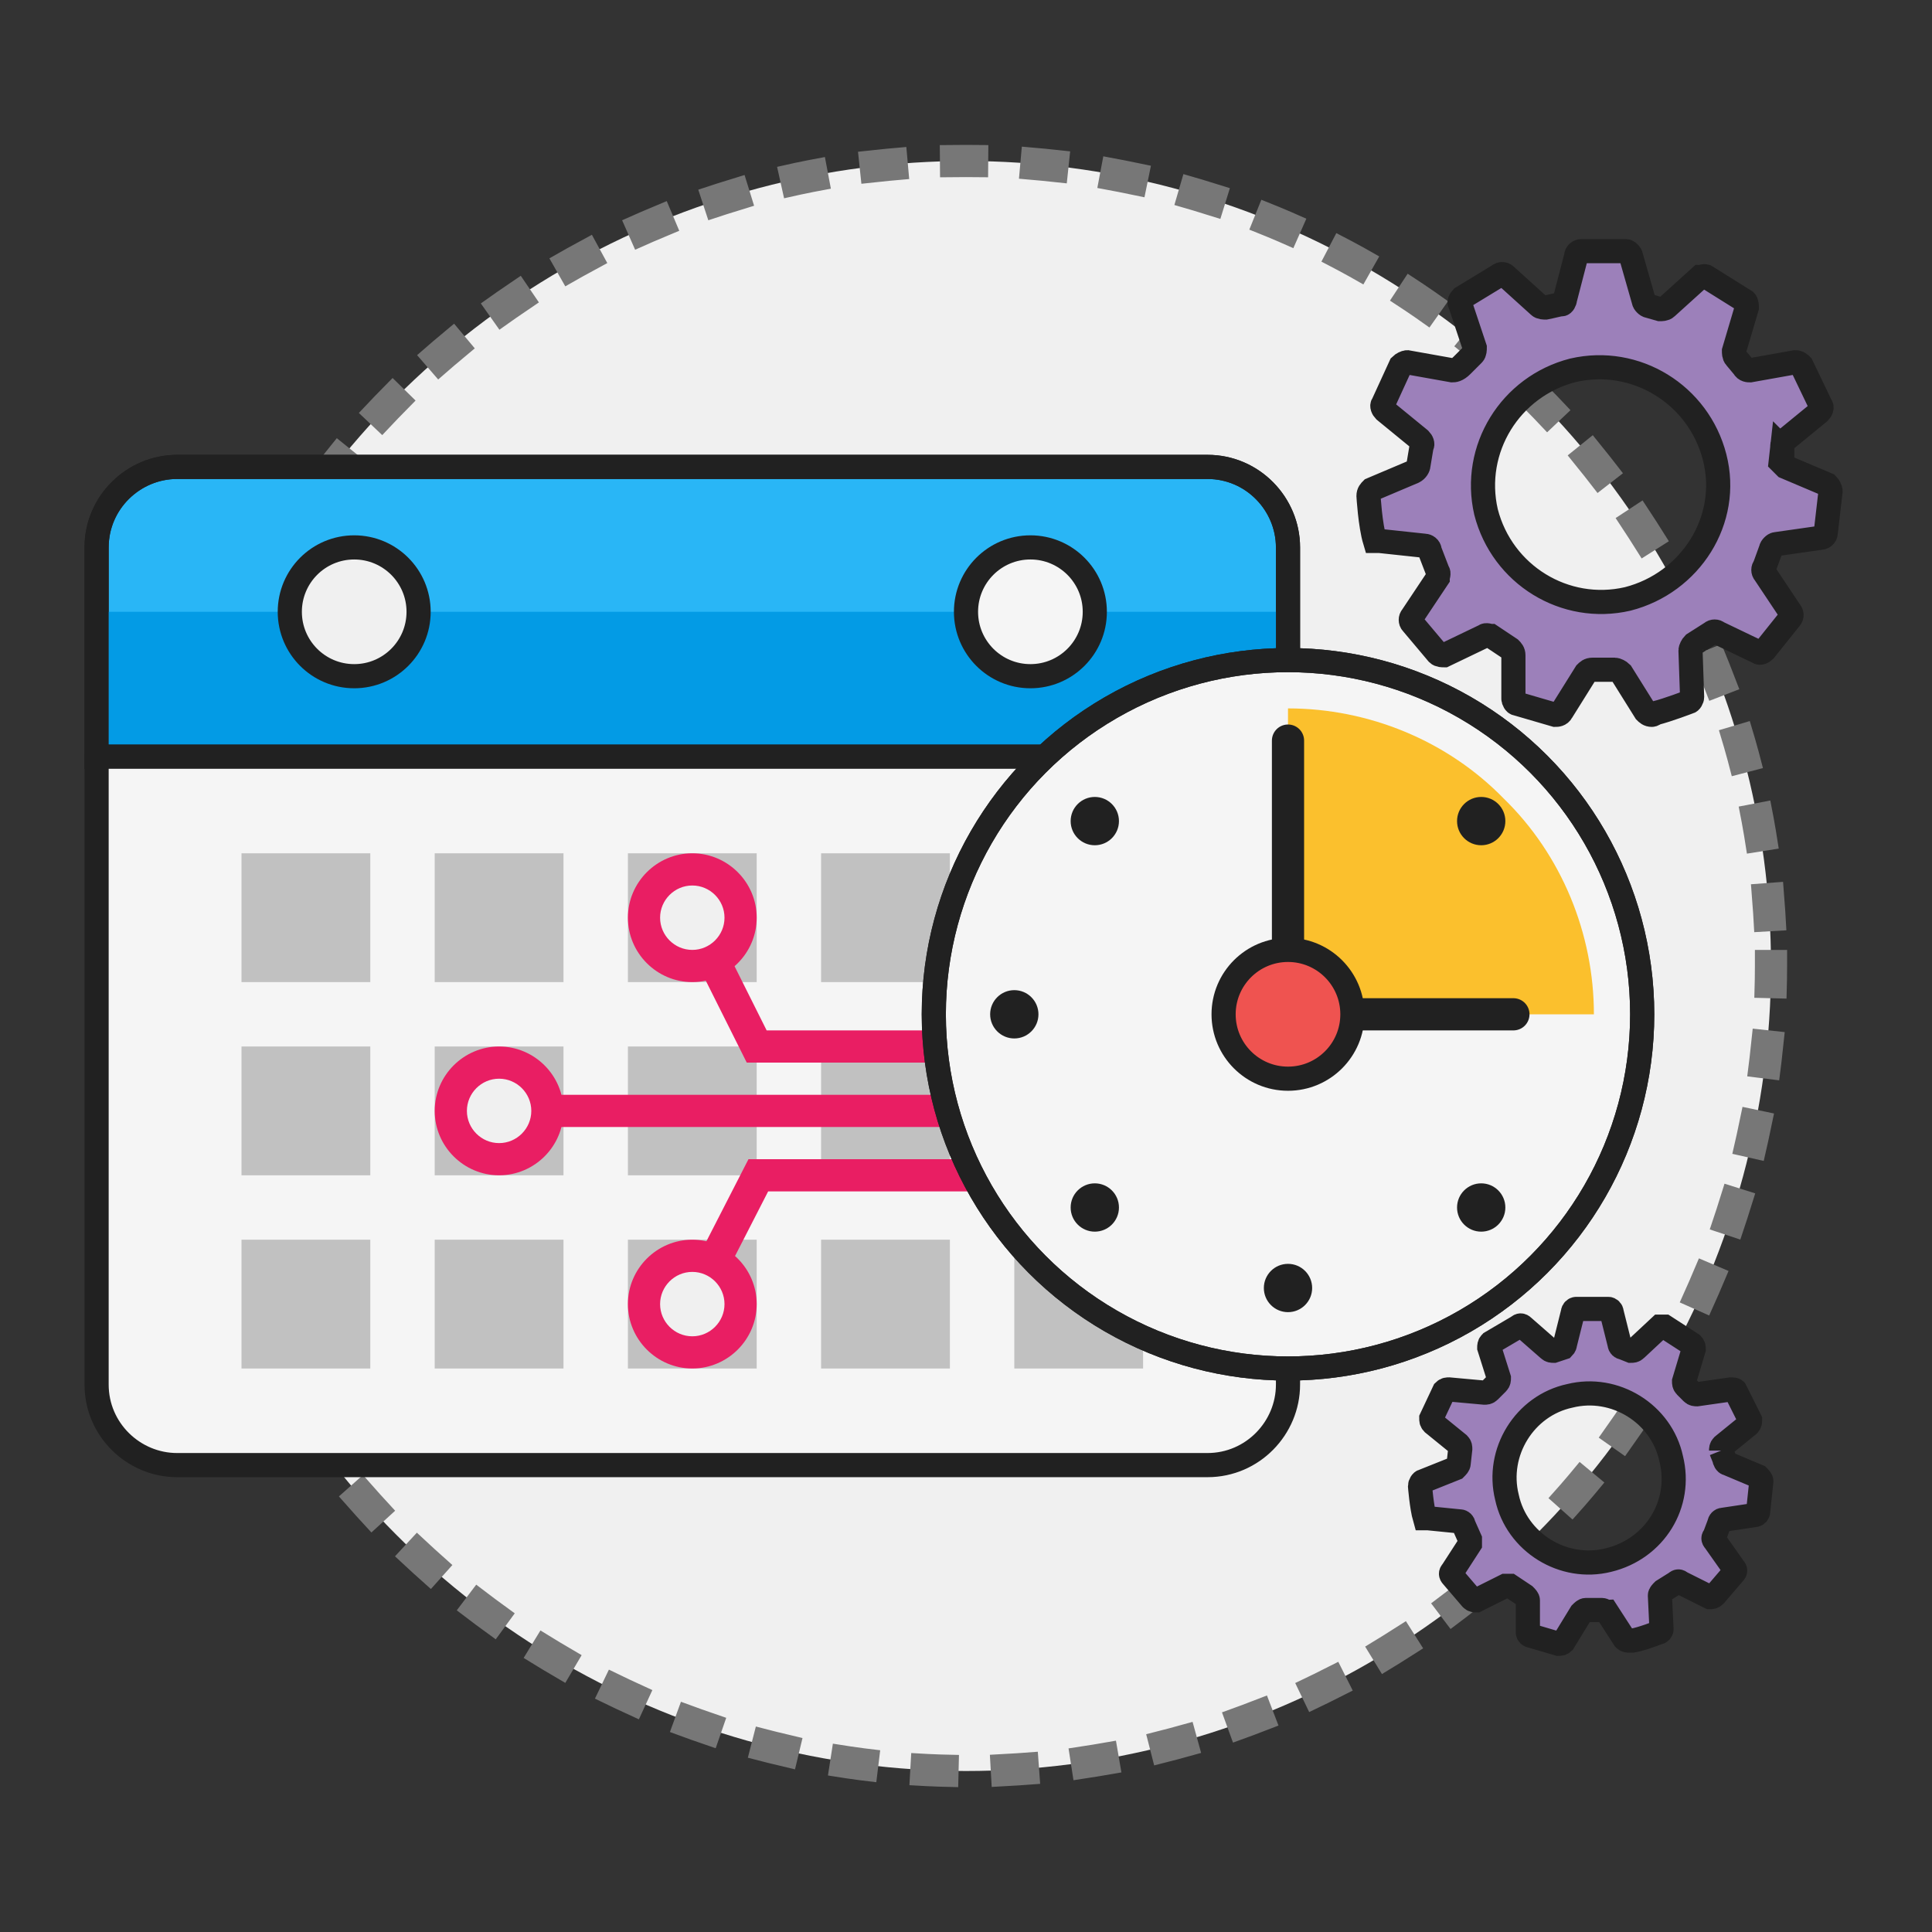 <svg xmlns="http://www.w3.org/2000/svg" id="Layer_1" x="0" y="0" version="1.1" viewBox="0 0 120 120" xml:space="preserve"><rect x="0" y="0" width="120" height="120" fill="#333333" stroke="none"/><style>.st3,.st4{fill:none;stroke:#212121;stroke-width:1.5}.st4{fill:#f5f5f5;stroke-linecap:round;stroke-linejoin:round}.st5{fill:#c1c1c1}.st6{fill:none;stroke:#e91e63;stroke-width:2;stroke-linecap:square}.st7{fill:#f0f0f0}.st8{fill:#e91e63}.st11{fill:none;stroke:#212121;stroke-width:2;stroke-linecap:round;stroke-linejoin:round}.st13{fill:#212121}.st14{fill:#9c80ba;stroke:#212121;stroke-width:1.5}</style><g id="Job_Scheduler"><circle id="back_x5F_circle_47_" cx="60" cy="60" r="50" fill="#f0f0f0" stroke="#777" stroke-dasharray="1,4" stroke-linecap="square" stroke-width="2"/><g id="pic_33_"><path fill="#29b6f6" stroke="#212121" stroke-width="1.5" d="M80 47H6V34c0-2.8 2.3-5 5-5h64c2.8 0 5 2.3 5 5v13z"/><path fill="#039be5" d="M6 38h74v9H6z"/><path d="M80 47H6V34c0-2.8 2.3-5 5-5h64c2.8 0 5 2.3 5 5v13z" class="st3"/><path d="M80 47H6v39c0 2.8 2.3 5 5 5h64c2.8 0 5-2.3 5-5V47z" class="st4"/><path d="M15 53h8v8h-8zM15 65h8v8h-8zM15 77h8v8h-8zM27 53h8v8h-8zM27 65h8v8h-8zM27 77h8v8h-8zM39 53h8v8h-8zM39 65h8v8h-8zM39 77h8v8h-8zM51 53h8v8h-8zM51 65h8v8h-8zM51 77h8v8h-8zM63 53h8v8h-8zM63 65h8v8h-8zM63 77h8v8h-8z" class="st5"/><path d="M63 65H47l-4-8" class="st6"/><circle cx="43" cy="57" r="3" class="st7"/><path d="M43 55c1.1 0 2 .9 2 2s-.9 2-2 2-2-.9-2-2 .9-2 2-2m0-2c-2.2 0-4 1.8-4 4s1.8 4 4 4 4-1.8 4-4-1.8-4-4-4z" class="st8"/><path d="M31 69h32" class="st6"/><circle cx="31" cy="69" r="3" class="st7"/><path d="M31 67c1.1 0 2 .9 2 2s-.9 2-2 2-2-.9-2-2 .9-2 2-2m0-2c-2.2 0-4 1.8-4 4s1.8 4 4 4 4-1.8 4-4-1.8-4-4-4z" class="st8"/><g><path d="M43 81l4.1-8h15.4" class="st6"/></g><g><circle cx="43" cy="81" r="3" class="st7"/><path d="M43 79c1.1 0 2 .9 2 2s-.9 2-2 2-2-.9-2-2 .9-2 2-2m0-2c-2.2 0-4 1.8-4 4s1.8 4 4 4 4-1.8 4-4-1.8-4-4-4z" class="st8"/></g><g><circle cx="80" cy="63" r="22" fill="#f5f5f5" stroke="#212121" stroke-width="1.5"/><path fill="#fbc02d" d="M80 63V44c5 0 9.9 2 13.4 5.6C97 53.1 99 58 99 63H80z"/><circle cx="80" cy="63" r="22" class="st3"/><path d="M80 63.1V46M80 63h14" class="st11"/><circle cx="80" cy="63" r="4" fill="#ef5350" stroke="#212121" stroke-linecap="round" stroke-linejoin="round" stroke-width="1.5"/><circle cx="63" cy="63" r="1.5" class="st13"/><circle cx="80" cy="80" r="1.5" class="st13"/><circle cx="68" cy="75" r="1.5" class="st13"/><circle cx="92" cy="75" r="1.5" class="st13"/><circle cx="68" cy="51" r="1.5" class="st13"/><circle cx="92" cy="51" r="1.5" class="st13"/></g><path id="gear_x5F_big_4_" d="M110.7 27.8c0-.1 0-.3.1-.4l2.2-1.8c.1-.1.2-.3.1-.4l-1.2-2.5c-.1-.1-.2-.2-.4-.2l-2.8.5c-.1 0-.3 0-.4-.2l-.5-.6c-.1-.1-.1-.3-.1-.4l.8-2.7c0-.1 0-.3-.1-.4l-2.4-1.5c-.1-.1-.3 0-.4 0l-2.1 1.9c-.1.1-.3.1-.4.1l-.7-.2c-.1 0-.3-.2-.3-.3l-.8-2.8c0-.1-.2-.3-.3-.3h-2.8c-.1 0-.3.1-.3.3l-.7 2.7c0 .1-.1.3-.2.3h-.1c-.4.1-.9.2-.9.2-.1 0-.3 0-.4-.1l-2.1-1.9c-.1-.1-.3-.1-.4 0l-2.3 1.4c-.1.1-.2.3-.1.4l.9 2.7c0 .1 0 .3-.1.4l-.7.7c-.3.3-.5.3-.6.3l-2.8-.5c-.1 0-.3.1-.4.2l-1.1 2.4c-.1.1 0 .3.1.4l2.2 1.8c.1.1.2.3.1.4l-.2 1.2c0 .1-.1.3-.3.4l-2.6 1.1c-.1.1-.2.2-.2.4 0 0 .1 1.8.4 2.8h.3l2.8.3c.1 0 .3.1.3.3l.5 1.3c.1.1 0 .3 0 .4l-1.6 2.4c-.1.1-.1.3 0 .4l1.6 1.9c.1.1.3.1.4.1l2.5-1.2c.1-.1.3 0 .4 0l1.2.8c.1.1.2.2.2.4v2.7c0 .1.1.3.2.3l2.4.7c.1 0 .3 0 .4-.2l1.5-2.4c.1-.1.2-.2.4-.2h1.4c.1 0 .3.1.4.2l1.5 2.4c.1.1.2.2.4.2 0 0 .1 0 .2-.1.8-.2 2.1-.7 2.1-.7.1 0 .2-.2.2-.3l-.1-2.9c0-.1.1-.3.2-.4l1.1-.7c.1-.1.3-.1.4 0l2.5 1.2c.1.1.3 0 .4-.1l1.6-2c.1-.1.1-.3 0-.4l-1.6-2.4c-.1-.1-.1-.3 0-.4l.4-1.1c0-.1.2-.3.3-.3l2.8-.4c.1 0 .3-.1.3-.3l.3-2.6c0-.1-.1-.3-.2-.4l-2.6-1.1-.3-.3.1-.9zm-9.6 9.4c-3.9.9-7.8-1.5-8.8-5.4-.9-3.9 1.5-7.8 5.4-8.8 3.9-.9 7.8 1.5 8.8 5.4s-1.5 7.8-5.4 8.8z" class="st14"/><path id="gear_x5F_big_5_" d="M106.9 90.1c0-.1 0-.2.1-.3l1.6-1.3c.1-.1.1-.2.1-.3l-.9-1.8c0-.1-.2-.1-.3-.1l-2.1.3c-.1 0-.2 0-.3-.1l-.4-.4c-.1-.1-.1-.2-.1-.3l.6-2c0-.1 0-.2-.1-.3l-1.7-1.1h-.3l-1.5 1.4c-.1.1-.2.1-.3.1l-.5-.2c-.1 0-.2-.1-.2-.2l-.5-2c0-.1-.1-.2-.2-.2h-2c-.1 0-.2.1-.2.2l-.5 2c0 .1-.1.2-.1.2l-.6.2c-.1 0-.2 0-.3-.1l-1.6-1.4c-.1-.1-.2-.1-.3 0l-1.7 1c-.1.1-.1.2-.1.3l.6 1.9c0 .1 0 .2-.1.3l-.5.5c-.1.1-.2.1-.3.1l-2.2-.2c-.1 0-.2 0-.3.1l-.8 1.7c0 .1 0 .2.1.3l1.6 1.3c.1.1.1.2.1.3l-.1.9c0 .1-.1.2-.2.3l-2 .8c-.1 0-.2.2-.2.3 0 0 .1 1.3.3 2h.2l2 .2c.1 0 .2.1.2.2l.4.9v.3l-1.1 1.7c-.1.1-.1.2 0 .3l1.2 1.4c.1.1.2.1.3.1l1.8-.9h.3l.9.6c.1.1.2.2.2.3v2c0 .1.1.2.2.2l1.7.5c.1 0 .2 0 .3-.1l1.1-1.8c.1-.1.2-.2.3-.2h1c.1 0 .2.1.3.1l1.1 1.7c.1.1.2.1.3.1h.2c.6-.1 1.6-.5 1.6-.5.1 0 .2-.1.2-.2l-.1-2.1c0-.1.1-.2.2-.3l.8-.5c.1-.1.2-.1.3 0l1.8.9c.1 0 .2 0 .3-.1l1.2-1.4c.1-.1.1-.2 0-.3l-1.2-1.7c-.1-.1-.1-.2 0-.3l.3-.8c0-.1.1-.2.2-.2l2-.3c.1 0 .2-.1.2-.2l.2-1.9c0-.1-.1-.2-.2-.3l-1.9-.8c-.1 0-.2-.2-.2-.3l-.2-.5zm-7 6.8c-2.8.7-5.7-1.1-6.3-3.9-.7-2.8 1.1-5.7 3.9-6.3 2.8-.7 5.7 1.1 6.3 3.9.7 2.8-1 5.6-3.9 6.3z" class="st14"/><circle cx="64" cy="38" r="4" class="st4"/><circle cx="22" cy="38" r="4" fill="#f0f0f0" stroke="#212121" stroke-linecap="round" stroke-linejoin="round" stroke-width="1.5"/></g></g></svg>
